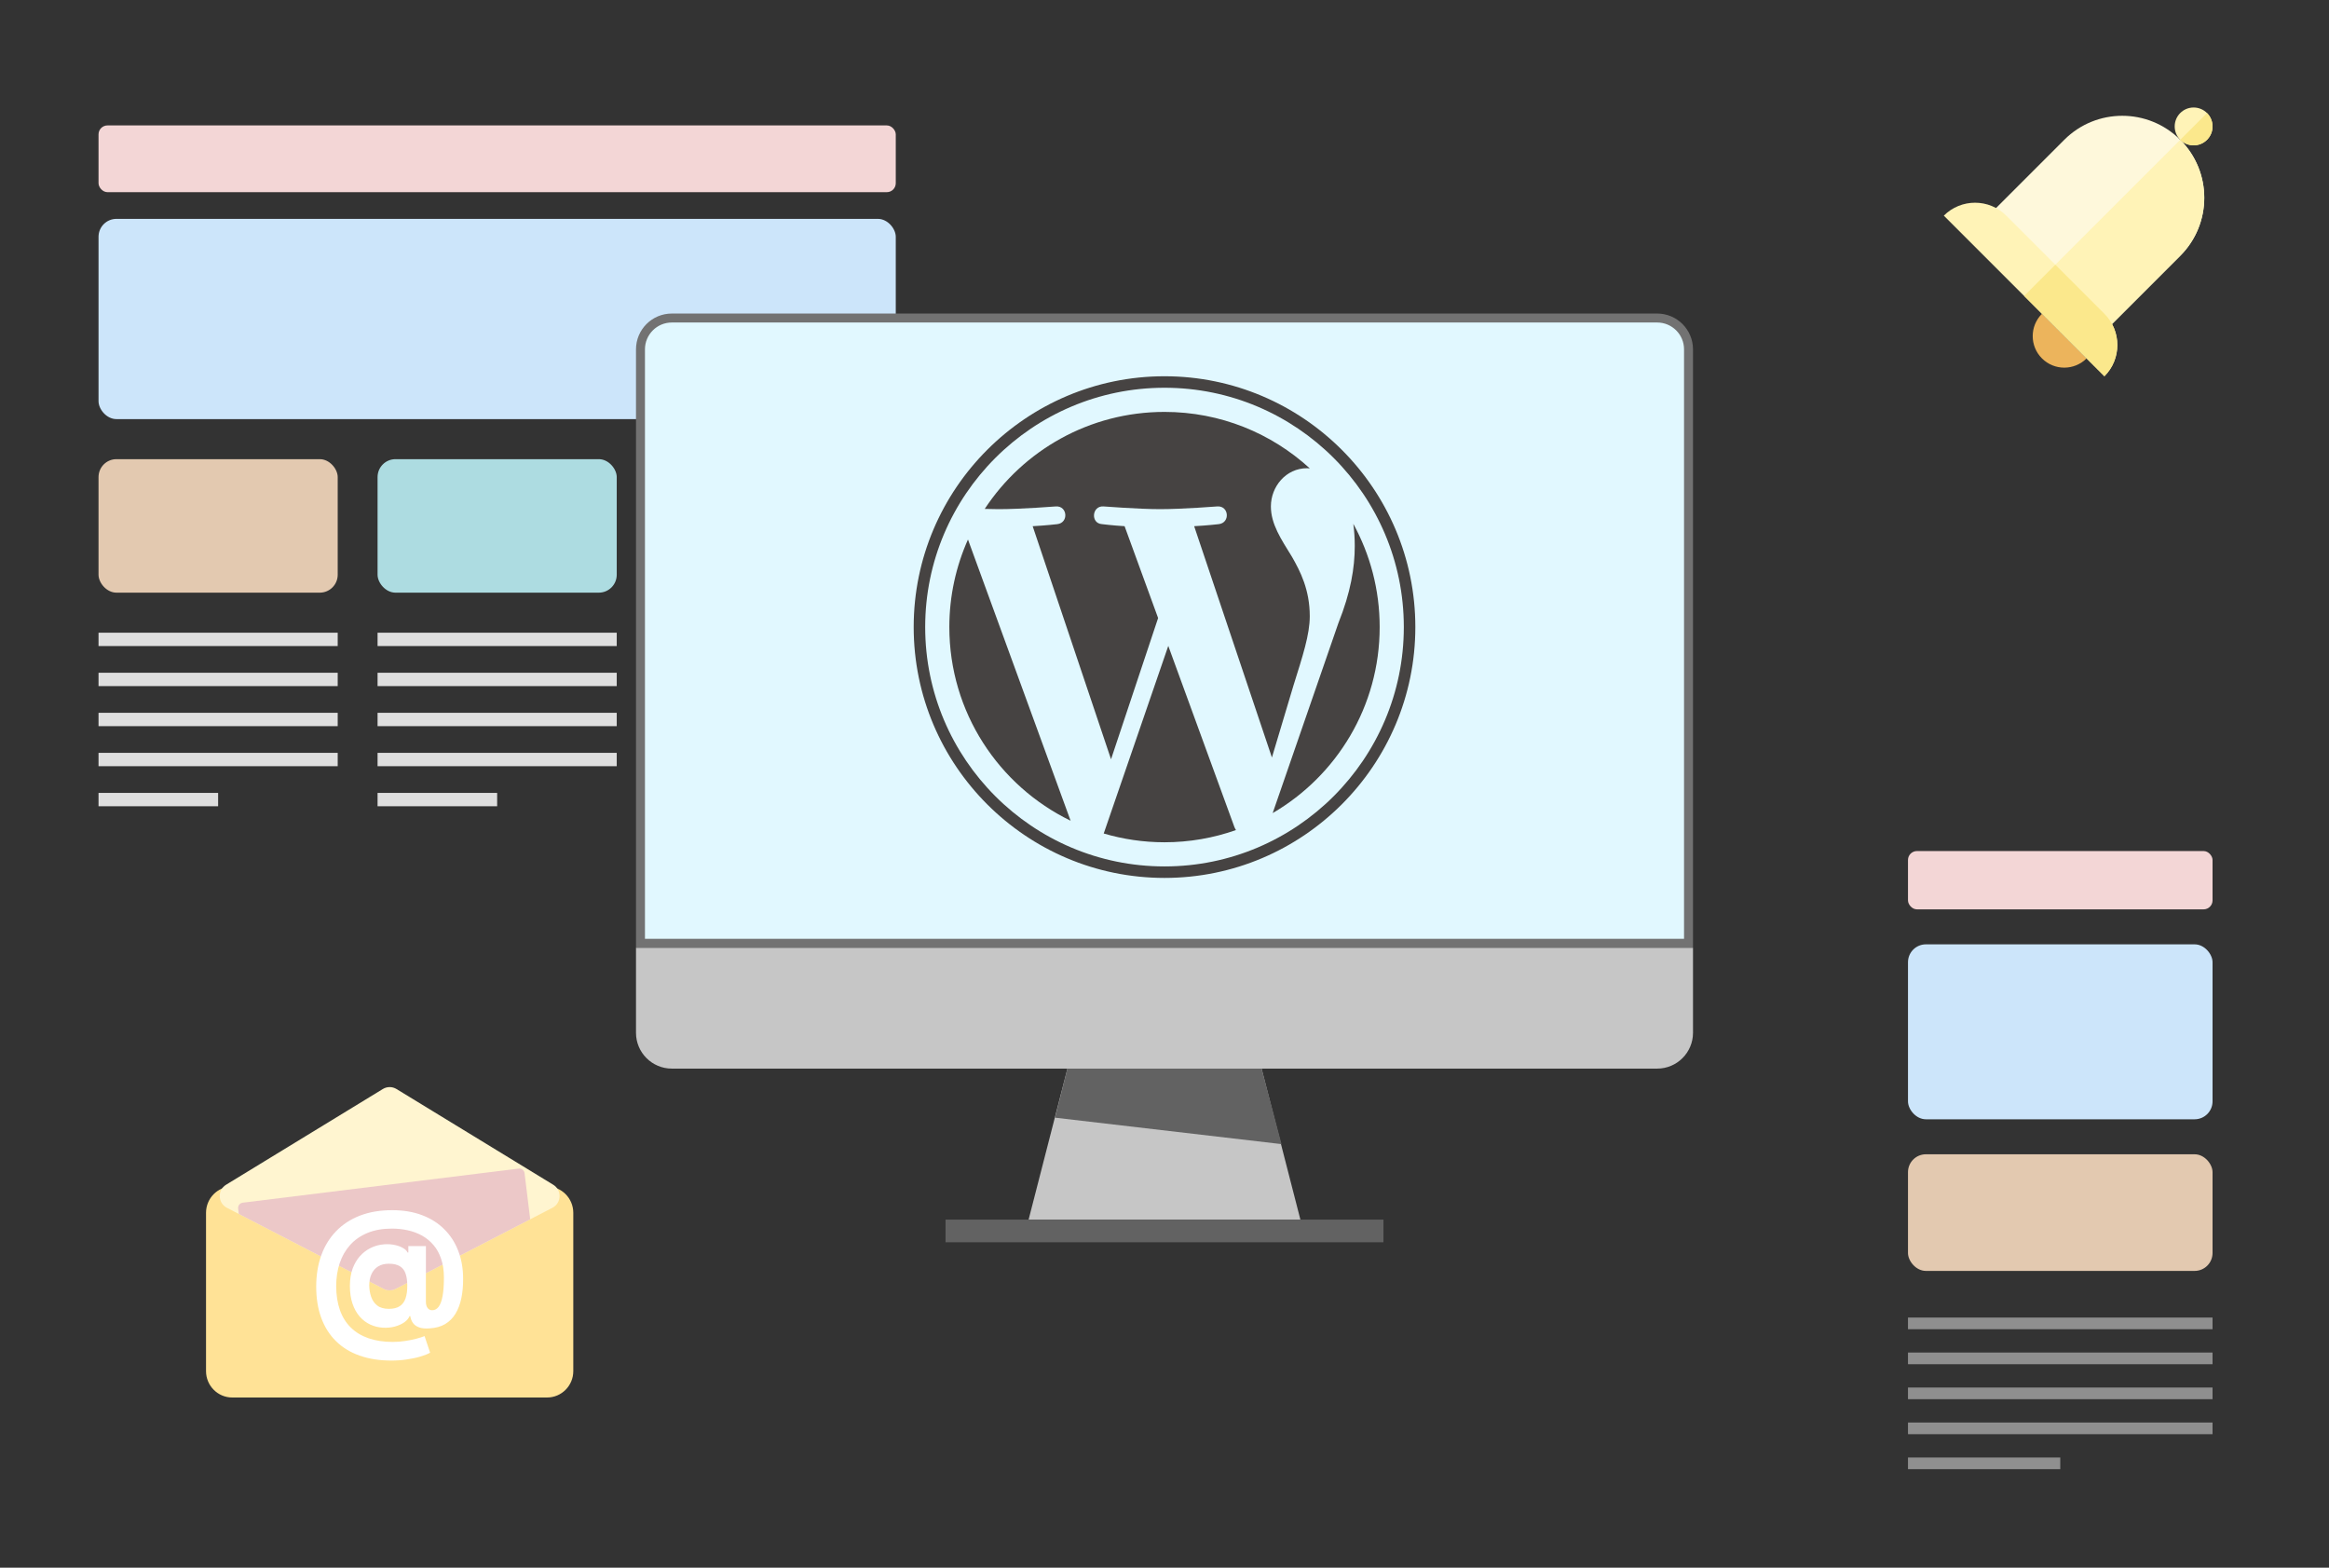 <svg width="260" height="175" viewBox="0 0 260 175" fill="none" xmlns="http://www.w3.org/2000/svg">
<rect x="0" y="0" width="260" height="175" fill="#333333" stroke="none"/>
<rect x="11" y="24.431" width="89" height="22.353" rx="2" fill="#CCE5FA"/>
<rect x="11" y="14" width="89" height="7.451" rx="1" fill="#F3D6D6"/>
<rect x="11" y="51.255" width="26.7" height="14.902" rx="2" fill="#E3C9B0"/>
<rect x="42.15" y="51.255" width="26.7" height="14.902" rx="2" fill="#ADDCE1"/>
<rect x="11" y="70.627" width="26.7" height="1.49" fill="#DFDFDF"/>
<rect x="11" y="79.569" width="26.7" height="1.49" fill="#DFDFDF"/>
<rect x="11" y="88.51" width="13.35" height="1.49" fill="#DFDFDF"/>
<rect x="11" y="84.039" width="26.7" height="1.49" fill="#DFDFDF"/>
<rect x="11" y="75.098" width="26.7" height="1.49" fill="#DFDFDF"/>
<rect x="42.15" y="70.627" width="26.7" height="1.49" fill="#DFDFDF"/>
<rect x="42.15" y="79.569" width="26.7" height="1.49" fill="#DFDFDF"/>
<rect x="42.15" y="88.51" width="13.35" height="1.49" fill="#DFDFDF"/>
<rect x="42.15" y="84.039" width="26.7" height="1.49" fill="#DFDFDF"/>
<rect x="42.15" y="75.098" width="26.7" height="1.49" fill="#DFDFDF"/>
<path d="M71.5 39C71.5 37.067 73.067 35.5 75 35.5H185C186.933 35.5 188.5 37.067 188.5 39V105.3H71.5V39Z" fill="#E1F8FF" stroke="#727272"/>
<path d="M189 115.286C189 117.495 187.209 119.286 185 119.286L75 119.286C72.791 119.286 71 117.495 71 115.286L71 105.8L189 105.8L189 115.286Z" fill="#C6C6C6"/>
<path d="M119.163 119.286H140.837L145.171 136.143H114.829L119.163 119.286Z" fill="#C6C6C6"/>
<path d="M119.163 119.286H140.837L143.064 127.714L117.779 124.764L119.163 119.286Z" fill="#626262"/>
<rect x="105.557" y="136.143" width="48.886" height="2.529" fill="#626262"/>
<g clip-path="url(#clip0_1_35)">
<path d="M105.98 69.999C105.98 79.507 111.506 87.724 119.518 91.617L108.06 60.224C106.727 63.211 105.98 66.517 105.98 69.999Z" fill="#464342"/>
<path d="M146.217 68.787C146.217 65.819 145.15 63.763 144.236 62.163C143.018 60.184 141.877 58.508 141.877 56.53C141.877 54.322 143.552 52.266 145.911 52.266C146.017 52.266 146.118 52.28 146.222 52.286C141.948 48.37 136.255 45.98 130.001 45.98C121.609 45.98 114.226 50.285 109.931 56.807C110.495 56.824 111.026 56.836 111.477 56.836C113.989 56.836 117.879 56.531 117.879 56.531C119.173 56.454 119.326 58.356 118.033 58.509C118.033 58.509 116.731 58.663 115.283 58.738L124.031 84.756L129.287 68.991L125.545 58.737C124.251 58.662 123.026 58.508 123.026 58.508C121.732 58.433 121.883 56.453 123.178 56.53C123.178 56.53 127.145 56.835 129.505 56.835C132.017 56.835 135.907 56.53 135.907 56.53C137.202 56.453 137.355 58.355 136.061 58.508C136.061 58.508 134.757 58.662 133.311 58.737L141.992 84.558L144.388 76.552C145.427 73.23 146.217 70.844 146.217 68.787Z" fill="#464342"/>
<path d="M130.422 72.1L123.215 93.042C125.367 93.675 127.643 94.021 130.001 94.021C132.798 94.021 135.481 93.537 137.978 92.659C137.913 92.556 137.855 92.447 137.807 92.328L130.422 72.1Z" fill="#464342"/>
<path d="M151.078 58.475C151.181 59.24 151.24 60.062 151.24 60.945C151.24 63.383 150.785 66.123 149.414 69.549L142.076 90.762C149.217 86.598 154.021 78.861 154.021 70C154.021 65.824 152.954 61.897 151.078 58.475Z" fill="#464342"/>
<path d="M130.001 42C114.562 42 102 54.56 102 69.999C102 85.44 114.562 98 130.001 98C145.44 98 158.003 85.44 158.003 69.999C158.003 54.56 145.44 42 130.001 42ZM130.001 96.717C115.27 96.717 103.284 84.731 103.284 69.999C103.284 55.268 115.269 43.284 130.001 43.284C144.732 43.284 156.717 55.268 156.717 69.999C156.717 84.731 144.732 96.717 130.001 96.717Z" fill="#464342"/>
</g>
<rect x="213" y="128.849" width="34" height="13.019" rx="2" fill="#E3C9B0"/>
<rect x="213" y="105.415" width="34" height="19.528" rx="2" fill="#CCE5FA"/>
<rect x="213" y="95" width="34" height="6.509" rx="1" fill="#F3D6D6"/>
<rect x="213" y="147.075" width="34" height="1.302" fill="#8F8F8F"/>
<rect x="213" y="154.887" width="34" height="1.302" fill="#8F8F8F"/>
<rect x="213" y="162.698" width="17" height="1.302" fill="#8F8F8F"/>
<rect x="213" y="158.792" width="34" height="1.302" fill="#8F8F8F"/>
<rect x="213" y="150.981" width="34" height="1.302" fill="#8F8F8F"/>
<path d="M61.071 132.438H25.929C24.311 132.438 23 133.757 23 135.384V153.055C23 154.681 24.311 156 25.929 156H61.071C62.689 156 64 154.681 64 153.055V135.384C64 133.757 62.689 132.438 61.071 132.438Z" fill="#FFE296"/>
<path d="M42.74 121.563C43.207 121.278 43.793 121.278 44.26 121.563L61.764 132.251C62.742 132.849 62.692 134.293 61.674 134.82L44.17 143.873C43.749 144.09 43.251 144.09 42.83 143.873L25.326 134.82C24.308 134.293 24.258 132.849 25.236 132.251L42.74 121.563Z" fill="#FFF5D0"/>
<path fill-rule="evenodd" clip-rule="evenodd" d="M59.188 136.105L44.17 143.873C43.749 144.09 43.251 144.09 42.83 143.873L26.659 135.509L26.586 134.91C26.546 134.587 26.775 134.293 27.096 134.253L57.907 130.448C58.228 130.409 58.52 130.638 58.56 130.961L59.188 136.105Z" fill="#ECC8C8"/>
<path d="M43.7 151.877C42.368 151.877 41.182 151.691 40.142 151.321C39.102 150.955 38.223 150.416 37.505 149.706C36.787 148.999 36.24 148.135 35.864 147.113C35.488 146.091 35.3 144.929 35.3 143.627C35.3 142.341 35.488 141.174 35.864 140.127C36.244 139.08 36.797 138.182 37.524 137.433C38.251 136.679 39.138 136.1 40.186 135.696C41.239 135.291 42.437 135.089 43.782 135.089C45.026 135.089 46.137 135.274 47.114 135.645C48.096 136.015 48.927 136.543 49.608 137.228C50.292 137.909 50.812 138.72 51.167 139.661C51.526 140.598 51.704 141.634 51.7 142.771C51.704 143.554 51.637 144.274 51.499 144.929C51.361 145.585 51.144 146.157 50.848 146.647C50.556 147.132 50.171 147.518 49.695 147.803C49.219 148.084 48.643 148.243 47.966 148.282C47.482 148.32 47.089 148.284 46.789 148.173C46.488 148.062 46.258 147.899 46.1 147.681C45.945 147.46 45.845 147.202 45.799 146.909H45.724C45.623 147.164 45.427 147.396 45.135 147.605C44.843 147.809 44.486 147.969 44.064 148.084C43.646 148.194 43.201 148.235 42.729 148.205C42.237 148.175 41.769 148.058 41.326 147.854C40.888 147.649 40.497 147.353 40.155 146.966C39.816 146.579 39.549 146.1 39.353 145.53C39.161 144.959 39.063 144.299 39.059 143.55C39.063 142.809 39.165 142.164 39.365 141.615C39.57 141.066 39.84 140.604 40.174 140.229C40.512 139.855 40.888 139.561 41.301 139.348C41.715 139.135 42.13 138.999 42.548 138.94C43.02 138.867 43.467 138.867 43.888 138.94C44.31 139.012 44.665 139.129 44.953 139.291C45.245 139.453 45.427 139.627 45.498 139.814H45.586V139.099H47.547V145.332C47.551 145.625 47.615 145.853 47.741 146.015C47.866 146.177 48.035 146.258 48.248 146.258C48.536 146.258 48.776 146.128 48.969 145.868C49.165 145.608 49.311 145.21 49.407 144.674C49.507 144.137 49.557 143.454 49.557 142.624C49.557 141.824 49.453 141.121 49.244 140.517C49.04 139.908 48.752 139.391 48.38 138.965C48.012 138.535 47.584 138.186 47.096 137.918C46.607 137.65 46.077 137.454 45.505 137.33C44.937 137.207 44.352 137.145 43.751 137.145C42.711 137.145 41.802 137.307 41.026 137.63C40.249 137.95 39.602 138.399 39.084 138.978C38.566 139.557 38.177 140.236 37.919 141.015C37.664 141.79 37.534 142.635 37.53 143.55C37.534 144.559 37.672 145.453 37.944 146.232C38.219 147.007 38.624 147.658 39.159 148.186C39.693 148.714 40.353 149.114 41.138 149.386C41.923 149.659 42.825 149.795 43.844 149.795C44.325 149.795 44.794 149.759 45.254 149.686C45.713 149.618 46.129 149.533 46.501 149.431C46.872 149.333 47.171 149.237 47.396 149.144L48.016 150.996C47.753 151.149 47.396 151.292 46.945 151.423C46.498 151.56 45.993 151.668 45.429 151.749C44.87 151.834 44.293 151.877 43.7 151.877ZM43.412 146.104C43.922 146.104 44.327 146.004 44.627 145.804C44.932 145.604 45.15 145.308 45.279 144.916C45.413 144.52 45.475 144.033 45.467 143.454C45.463 142.943 45.398 142.511 45.273 142.158C45.152 141.8 44.941 141.53 44.64 141.347C44.343 141.16 43.93 141.066 43.4 141.066C42.936 141.066 42.541 141.166 42.216 141.366C41.894 141.566 41.648 141.847 41.477 142.209C41.309 142.567 41.224 142.988 41.22 143.473C41.224 143.925 41.295 144.352 41.433 144.757C41.571 145.157 41.798 145.483 42.115 145.734C42.433 145.981 42.865 146.104 43.412 146.104Z" fill="white"/>
<g clip-path="url(#clip1_1_35)">
<path d="M243.393 28.554C246.969 24.979 246.969 19.182 243.393 15.607C239.818 12.031 234.021 12.031 230.446 15.607L222.478 23.575L235.425 36.522L243.393 28.554Z" fill="#FEF8DB"/>
<path d="M243.393 28.554C246.969 24.979 246.969 19.182 243.393 15.607L228.952 30.048L235.425 36.522L243.393 28.554Z" fill="#FFF3B7"/>
<path d="M244.887 16.226C246.054 16.226 247 15.28 247 14.113C247 12.946 246.054 12 244.887 12C243.72 12 242.774 12.946 242.774 14.113C242.774 15.28 243.72 16.226 244.887 16.226Z" fill="#FFF3B7"/>
<path d="M232.936 40.008C231.56 41.383 229.331 41.383 227.956 40.008C226.58 38.633 226.58 36.403 227.956 35.028" fill="#ECB45C"/>
<path d="M217 24.072C218.925 22.147 222.047 22.147 223.972 24.072L234.928 35.028C236.853 36.953 236.853 40.075 234.928 42L217 24.072Z" fill="#FFF3B7"/>
<path d="M234.927 35.028L229.45 29.55L225.964 33.036L234.927 42C236.853 40.075 236.853 36.953 234.927 35.028Z" fill="#FBE88C"/>
<path d="M246.381 12.619L243.393 15.607C244.218 16.432 245.556 16.432 246.381 15.607C247.206 14.782 247.206 13.444 246.381 12.619Z" fill="#FBE88C"/>
</g>
<defs>
<clipPath id="clip0_1_35">
<rect width="56" height="56" fill="white" transform="translate(102 42)"/>
</clipPath>
<clipPath id="clip1_1_35">
<rect width="30" height="30" fill="white" transform="translate(217 12)"/>
</clipPath>
</defs>
</svg>

